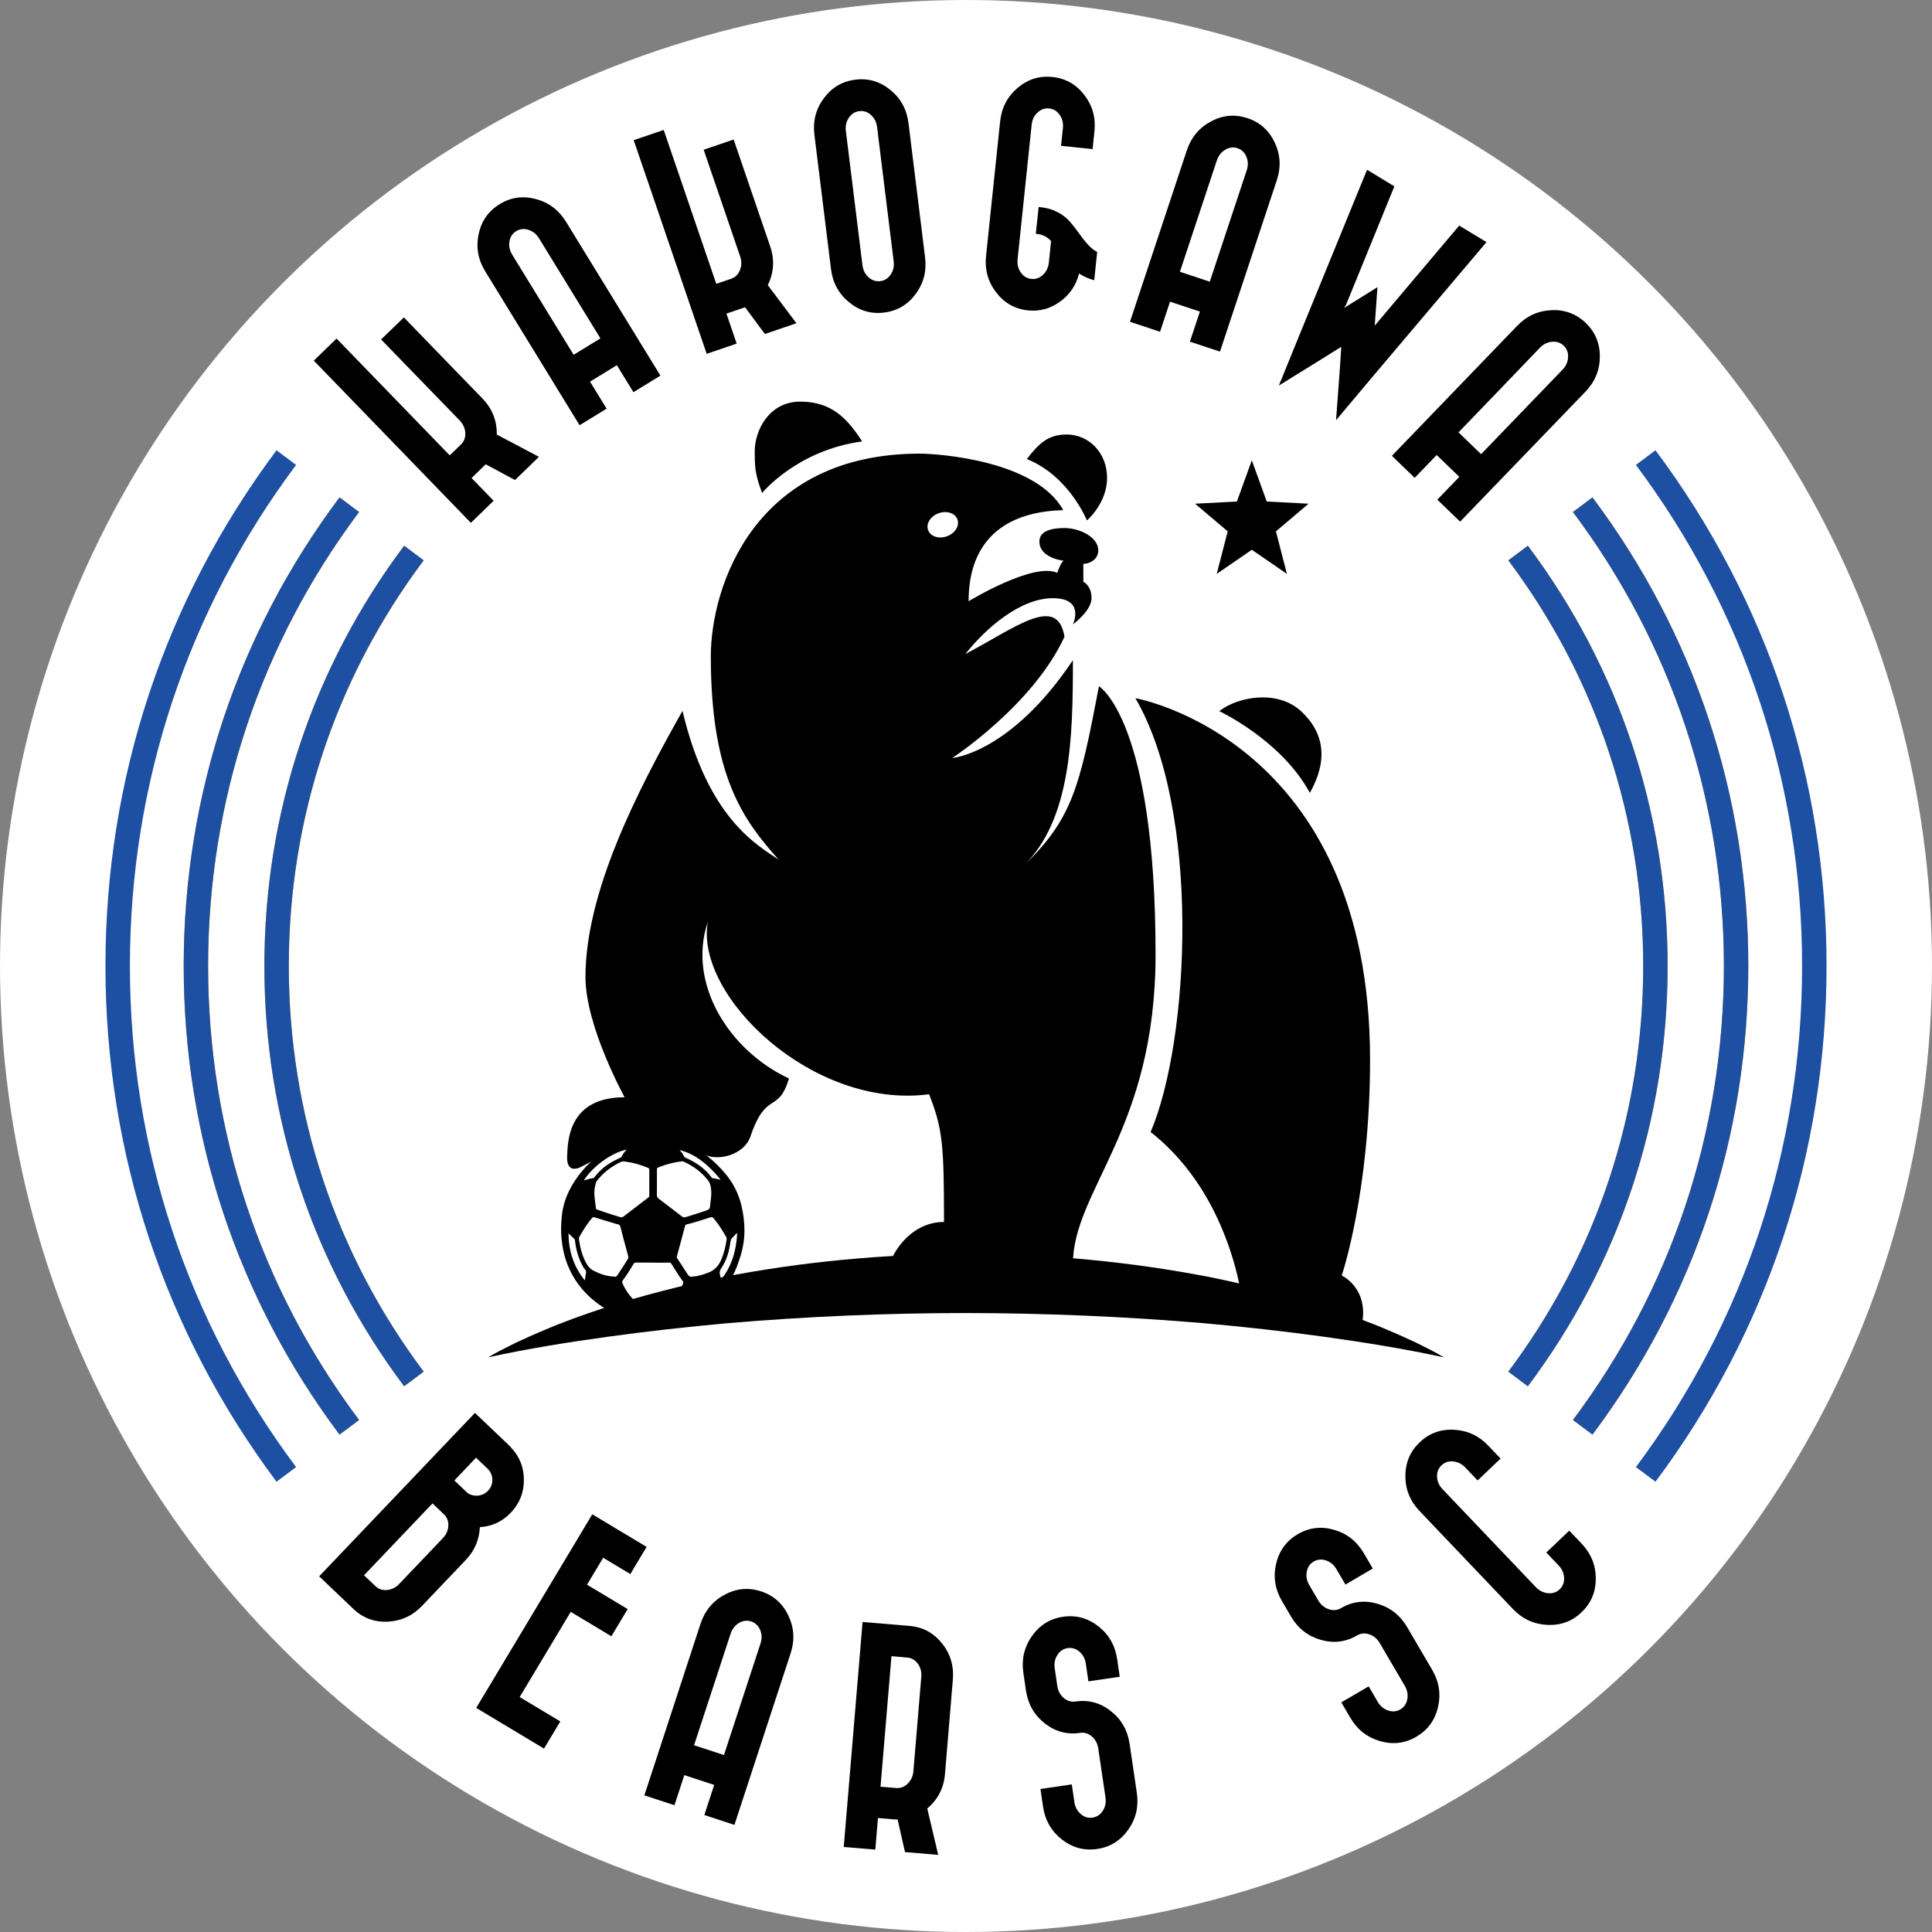 <?xml version="1.0" encoding="utf-8"?>
<!-- Generator: Adobe Illustrator 22.0.1, SVG Export Plug-In . SVG Version: 6.00 Build 0)  -->
<svg version="1.1" xmlns="http://www.w3.org/2000/svg" xmlns:xlink="http://www.w3.org/1999/xlink" x="0px" y="0px" width="500px"
	 height="500px" viewBox="0 0 500 500" style="enable-background:new 0 0 500 500;" xml:space="preserve">
<rect x="0" y="0" width="500" height="500" fill="#808080" stroke="none"/>
<style type="text/css">
	.st0{fill:#FFFFFF;}
	.st1{fill:#F39800;}
	.st2{fill:#1D50A2;}
</style>
<g id="はいけい">
	<circle class="st0" cx="250" cy="250" r="250"/>
</g>
<g id="がぞう">
	<path class="st1" d="M87.87,371.28C61.48,336.06,47.54,294.12,47.54,250s13.95-86.06,40.33-121.28l5.06,3.79
		C67.37,166.63,53.86,207.25,53.86,250c0,42.75,13.51,83.37,39.07,117.49L87.87,371.28z"/>
	<path class="st1" d="M412.13,371.28l-5.06-3.79c25.56-34.11,39.07-74.74,39.07-117.49c0-42.75-13.51-83.37-39.07-117.49l5.06-3.79
		c26.38,35.22,40.33,77.15,40.33,121.28S438.52,336.06,412.13,371.28z"/>
	<path class="st1" d="M395.41,358.77l-5.06-3.79c22.84-30.48,34.91-66.78,34.91-104.98s-12.07-74.5-34.91-104.98l5.06-3.79
		c23.66,31.58,36.17,69.2,36.17,108.77S419.08,327.19,395.41,358.77z"/>
	<path class="st1" d="M104.59,358.77C80.92,327.19,68.42,289.57,68.42,250s12.51-77.19,36.17-108.77l5.06,3.79
		C86.81,175.5,74.74,211.8,74.74,250s12.07,74.5,34.91,104.98L104.59,358.77z"/>
	<g>
		<path class="st2" d="M428.44,383.47l-5.07-3.79c28.14-37.66,43.01-82.51,43.01-129.68c0-47.17-14.87-92.02-43.01-129.68l5.07-3.79
			c28.96,38.77,44.27,84.92,44.27,133.47S457.4,344.7,428.44,383.47z"/>
		<path class="st2" d="M412.13,371.28l-5.06-3.79c25.56-34.11,39.07-74.74,39.07-117.49c0-42.75-13.51-83.37-39.07-117.49l5.06-3.79
			c26.38,35.22,40.33,77.15,40.33,121.28S438.52,336.06,412.13,371.28z"/>
		<path class="st2" d="M395.41,358.77l-5.06-3.79c22.84-30.48,34.91-66.78,34.91-104.98s-12.07-74.5-34.91-104.98l5.06-3.79
			c23.66,31.58,36.17,69.2,36.17,108.77S419.08,327.19,395.41,358.77z"/>
	</g>
	<g>
		<path class="st2" d="M71.56,383.47C42.6,344.7,27.29,298.55,27.29,250s15.31-94.7,44.27-133.47l5.07,3.79
			C48.49,157.98,33.62,202.82,33.62,250c0,47.18,14.87,92.02,43.01,129.68L71.56,383.47z"/>
		<path class="st2" d="M87.87,371.28C61.48,336.06,47.54,294.12,47.54,250s13.95-86.06,40.33-121.28l5.06,3.79
			C67.37,166.63,53.86,207.25,53.86,250c0,42.75,13.51,83.37,39.07,117.49L87.87,371.28z"/>
		<path class="st2" d="M104.59,358.77C80.92,327.19,68.42,289.57,68.42,250s12.51-77.19,36.17-108.77l5.06,3.79
			C86.81,175.5,74.74,211.8,74.74,250s12.07,74.5,34.91,104.98L104.59,358.77z"/>
	</g>
	<g>
		<g>
			<circle class="st0" cx="168.93" cy="318.32" r="22.73"/>
			<path d="M163.28,297.44c-0.48,0.45-0.87,0.97-1.21,1.53c-0.16,0.27-0.05,0.37,0.23,0.4c2.21,0.22,4.32,0.83,6.31,1.82
				c0.24,0.12,0.44,0.12,0.68,0.01c2.02-0.94,4.13-1.62,6.36-1.83c0.3-0.03,0.27-0.15,0.16-0.34c-0.42-0.72-0.97-1.34-1.6-1.89
				c-0.18-0.27-0.47-0.32-0.75-0.38c-2.96-0.59-5.92-0.48-8.89-0.09C164.04,296.75,163.61,297.01,163.28,297.44z"/>
			<path d="M150.64,306.56c-0.31,0.12-0.66,0.16-0.84,0.5c-0.2,0.37-0.43,0.71-0.61,1.09c-0.99,2.08-1.77,4.23-2.03,6.53
				c-0.06,0.52-0.21,1.04-0.11,1.57c0,0.34,0.07,0.69-0.02,1c-0.09,0.33,0.04,0.5,0.24,0.7c0.43,0.41,0.85,0.83,1.27,1.26
				c0.23,0.24,0.37,0.28,0.56-0.07c1.08-1.9,2.15-3.81,3.74-5.36c0.14-0.14,0.25-0.3,0.19-0.52c-0.23-0.94-0.3-1.9-0.42-2.85
				c-0.18-1.39-0.2-2.79,0.36-4.12c0.15-0.36-0.05-0.35-0.28-0.3C151.98,306.13,151.3,306.34,150.64,306.56z"/>
			<path d="M168.87,325.49C168.87,325.48,168.87,325.48,168.87,325.49c1.49,0,2.97-0.02,4.46,0c0.36,0.01,0.53-0.12,0.6-0.46
				c0.08-0.39,0.19-0.78,0.29-1.17c0.64-2.37,1.28-4.75,1.93-7.12c0.07-0.24,0.09-0.43-0.14-0.6c-0.62-0.47-1.22-0.94-1.84-1.41
				c-1.57-1.2-3.15-2.39-4.71-3.6c-0.6-0.47-0.64-0.47-1.23,0c-0.86,0.68-1.73,1.34-2.6,2c-1.27,0.98-2.54,1.97-3.82,2.94
				c-0.21,0.16-0.27,0.3-0.19,0.57c0.2,0.63,0.35,1.27,0.52,1.9c0.58,2.16,1.16,4.31,1.73,6.47c0.09,0.36,0.26,0.48,0.63,0.47
				C165.97,325.47,167.42,325.49,168.87,325.49z"/>
			<path d="M179.13,331.73c-0.21,0-0.42,0-0.63,0c-0.19-0.01-0.28,0.08-0.34,0.26c-0.78,2.34-2.24,4.21-4.07,5.82
				c-0.2,0.17-0.19,0.25,0.01,0.38c0.55,0.35,1.14,0.59,1.76,0.78c0.15,0.05,0.32,0.01,0.47-0.04c1.94-0.64,3.71-1.63,5.42-2.72
				c1.04-0.66,1.91-1.52,2.81-2.34c0.58-0.53,1.24-1.05,1.06-2.01c-0.12-0.63-0.2-1.26-0.29-1.9c-0.03-0.24-0.09-0.26-0.3-0.14
				c-0.49,0.27-0.99,0.54-1.51,0.76C182.13,331.18,180.69,331.7,179.13,331.73z"/>
			<path d="M161.78,339.06c0.67-0.22,1.36-0.4,1.96-0.8c0.26-0.17,0.22-0.27,0.02-0.42c-0.55-0.41-0.99-0.92-1.43-1.43
				c-1.1-1.26-2.04-2.62-2.56-4.22c-0.12-0.38-0.3-0.5-0.69-0.47c-0.63,0.05-1.25-0.03-1.87-0.16c-1.49-0.32-2.9-0.88-4.23-1.61
				c-0.39-0.21-0.47-0.05-0.52,0.28c-0.07,0.48-0.13,0.95-0.2,1.43c-0.09,0.62,0.01,1.14,0.54,1.59c0.44,0.37,0.8,0.83,1.23,1.22
				c1.83,1.66,3.85,3.01,6.09,4.05C160.66,338.75,161.21,338.93,161.78,339.06z"/>
			<path d="M189.11,319.62c0.37-0.42,0.65-0.85,1.04-1.14c0.67-0.51,0.81-1.15,0.69-1.91c-0.02-0.16-0.07-0.31-0.08-0.47
				c-0.15-2.11-0.64-4.15-1.37-6.13c-0.37-1.02-0.93-1.94-1.48-2.86c-0.08-0.13-0.19-0.29-0.33-0.35c-0.86-0.36-1.74-0.64-2.72-0.78
				c0.41,1.11,0.63,2.19,0.53,3.31c-0.12,1.31-0.3,2.61-0.49,3.91c-0.03,0.24,0.01,0.39,0.18,0.54c0.51,0.47,0.95,1,1.36,1.57
				C187.4,316.64,188.26,318.03,189.11,319.62z"/>
			<path d="M168.53,294.59c5.3-0.05,10.21,1.23,14.44,4.54c1.83,1.43,3.49,3.06,4.98,4.89c1.93,2.37,3.22,5.04,3.92,7.94
				c1.06,4.4,1.15,8.84-0.27,13.22c-0.59,1.82-1.17,3.65-2.18,5.29c-1.84,2.99-4.17,5.49-7.13,7.42c-3.36,2.2-7.03,3.5-10.99,3.98
				c-5.18,0.63-10.06-0.38-14.5-3.09c-4.8-2.93-8.37-6.99-10.25-12.36c-0.67-1.9-1.02-3.89-1.23-5.91c-0.2-1.89-0.1-3.77,0.06-5.64
				c0.3-3.4,1.54-6.46,3.42-9.32c2.34-3.54,5.32-6.35,9.04-8.37c2.08-1.13,4.32-1.82,6.65-2.21
				C165.82,294.76,167.16,294.6,168.53,294.59z M163.78,297.51c-0.44,0.41-0.8,0.88-1.1,1.39c-0.15,0.25-0.05,0.34,0.21,0.36
				c2.02,0.2,3.94,0.76,5.75,1.66c0.22,0.11,0.4,0.11,0.62,0.01c1.84-0.86,3.76-1.48,5.8-1.66c0.27-0.03,0.24-0.14,0.14-0.31
				c-0.38-0.66-0.88-1.22-1.46-1.72c-0.16-0.24-0.42-0.3-0.68-0.35c-2.69-0.54-5.4-0.44-8.1-0.08
				C164.47,296.89,164.08,297.12,163.78,297.51z M150.54,307.09c-0.28,0.11-0.6,0.15-0.77,0.46c-0.18,0.33-0.4,0.65-0.56,0.99
				c-0.9,1.9-1.61,3.85-1.85,5.95c-0.05,0.47-0.19,0.95-0.1,1.43c0,0.31,0.06,0.63-0.02,0.92c-0.09,0.3,0.03,0.46,0.22,0.64
				c0.39,0.38,0.78,0.76,1.15,1.15c0.21,0.22,0.33,0.25,0.51-0.06c0.98-1.73,1.96-3.47,3.41-4.88c0.13-0.13,0.22-0.27,0.18-0.47
				c-0.21-0.85-0.27-1.73-0.38-2.6c-0.17-1.27-0.19-2.54,0.32-3.76c0.14-0.33-0.04-0.32-0.26-0.28
				C151.76,306.7,151.14,306.89,150.54,307.09z M168.04,306.09C168.04,306.09,168.03,306.09,168.04,306.09
				c-0.01-1.13-0.01-2.26,0-3.39c0-0.24-0.08-0.35-0.3-0.45c-1.85-0.77-3.76-1.35-5.76-1.61c-0.42-0.06-0.84-0.15-1.28,0.06
				c-2.17,1.04-4.1,2.4-5.67,4.23c-0.31,0.37-0.67,0.72-0.81,1.19c-0.27,0.93-0.44,1.88-0.4,2.86c0.05,1.27,0.29,2.51,0.41,3.76
				c0.02,0.16,0.08,0.22,0.22,0.27c2.04,0.69,4.08,1.41,6.15,2c0.29,0.08,0.49,0.03,0.72-0.15c2.17-1.67,4.34-3.33,6.51-4.98
				c0.17-0.13,0.2-0.26,0.2-0.45C168.04,308.32,168.04,307.21,168.04,306.09z M170.01,306.08
				C170.01,306.08,170,306.08,170.01,306.08c-0.01,1.06,0.02,2.11-0.02,3.17c-0.02,0.46,0.16,0.73,0.5,0.98c2,1.52,4,3.04,5.99,4.59
				c0.3,0.23,0.56,0.29,0.92,0.19c1.8-0.52,3.58-1.14,5.36-1.72c0.61-0.2,0.96-0.42,1.01-1.15c0.1-1.31,0.39-2.62,0.29-3.94
				c-0.07-0.9-0.16-1.83-0.73-2.59c-1.7-2.26-3.91-3.85-6.47-5.01c-0.15-0.07-0.28-0.05-0.42-0.04c-2.1,0.23-4.12,0.79-6.08,1.57
				c-0.26,0.1-0.35,0.24-0.35,0.52C170.02,303.79,170.01,304.94,170.01,306.08z M179.28,330.36c1.45-0.05,2.69-0.52,3.95-0.97
				c1.63-0.58,2.68-1.71,3.37-3.26c0.76-1.72,1.19-3.51,1.45-5.36c0.04-0.26-0.02-0.49-0.15-0.71c-0.86-1.5-1.78-2.97-2.85-4.33
				c-0.67-0.86-0.68-0.85-1.74-0.51c-1.88,0.6-3.75,1.23-5.68,1.68c-0.25,0.06-0.29,0.21-0.34,0.39c-0.7,2.61-1.4,5.21-2.1,7.82
				c-0.04,0.16-0.07,0.3,0.03,0.46c0.91,1.38,1.81,2.77,2.7,4.16C178.28,330.27,178.69,330.6,179.28,330.36z M158.97,330.38
				c0.44,0.21,0.66-0.14,0.89-0.47c0.91-1.33,1.77-2.7,2.62-4.06c0.15-0.23,0.19-0.42,0.12-0.69c-0.69-2.52-1.37-5.04-2.02-7.57
				c-0.12-0.47-0.31-0.74-0.82-0.78c-0.27-0.02-0.54-0.14-0.8-0.22c-1.71-0.51-3.42-1.02-5.12-1.56c-0.28-0.09-0.43-0.01-0.6,0.18
				c-1.32,1.51-2.34,3.22-3.34,4.95c-0.09,0.16-0.09,0.34-0.07,0.51c0.28,2.07,0.76,4.09,1.74,5.96c0.47,0.9,1.06,1.73,2.01,2.21
				C155.25,329.69,157,330.33,158.97,330.38z M168.91,326.78c0-0.01,0-0.01,0-0.02c-1.46,0-2.91,0-4.37,0
				c-0.26,0-0.42,0.08-0.56,0.32c-0.88,1.46-1.79,2.91-2.8,4.28c-0.18,0.24-0.19,0.45-0.08,0.72c0.81,1.96,2.05,3.6,3.64,4.99
				c0.27,0.23,0.57,0.4,0.93,0.46c1.9,0.35,3.8,0.36,5.71,0.11c0.62-0.08,1.28-0.1,1.79-0.54c1.61-1.39,2.87-3.04,3.65-5.03
				c0.06-0.15,0.07-0.26-0.04-0.4c-1.14-1.48-2.04-3.11-3.07-4.67c-0.12-0.19-0.26-0.24-0.47-0.24
				C171.8,326.79,170.35,326.78,168.91,326.78z M168.88,324.83C168.88,324.83,168.88,324.83,168.88,324.83c1.35,0,2.71-0.01,4.06,0
				c0.33,0,0.48-0.11,0.55-0.42c0.07-0.36,0.17-0.71,0.27-1.06c0.58-2.16,1.16-4.33,1.76-6.49c0.06-0.22,0.08-0.39-0.12-0.54
				c-0.56-0.42-1.12-0.86-1.67-1.28c-1.43-1.09-2.87-2.18-4.3-3.28c-0.55-0.43-0.59-0.43-1.12,0c-0.78,0.62-1.58,1.22-2.37,1.83
				c-1.16,0.89-2.32,1.79-3.48,2.68c-0.19,0.15-0.25,0.28-0.17,0.52c0.18,0.57,0.32,1.16,0.48,1.74c0.53,1.96,1.06,3.93,1.57,5.9
				c0.09,0.33,0.23,0.44,0.57,0.43C166.23,324.82,167.55,324.83,168.88,324.83z M179.22,332c-0.19,0-0.38,0-0.57,0
				c-0.17,0-0.26,0.07-0.31,0.24c-0.71,2.13-2.04,3.84-3.71,5.3c-0.18,0.16-0.18,0.23,0.01,0.35c0.5,0.32,1.04,0.54,1.61,0.71
				c0.14,0.04,0.29,0.01,0.43-0.03c1.77-0.58,3.38-1.48,4.94-2.48c0.94-0.6,1.74-1.38,2.56-2.14c0.53-0.49,1.13-0.96,0.96-1.83
				c-0.11-0.57-0.18-1.15-0.26-1.73c-0.03-0.22-0.08-0.23-0.27-0.13c-0.45,0.25-0.9,0.5-1.37,0.7
				C181.95,331.5,180.64,331.97,179.22,332z M161.43,338.69c0.61-0.2,1.24-0.37,1.79-0.73c0.23-0.15,0.2-0.25,0.02-0.38
				c-0.5-0.37-0.9-0.83-1.31-1.3c-1-1.15-1.86-2.38-2.33-3.85c-0.11-0.35-0.28-0.45-0.63-0.43c-0.57,0.04-1.14-0.03-1.7-0.15
				c-1.36-0.29-2.64-0.8-3.86-1.47c-0.35-0.19-0.43-0.04-0.47,0.25c-0.06,0.43-0.12,0.87-0.18,1.3c-0.08,0.57,0.01,1.04,0.5,1.45
				c0.4,0.33,0.73,0.75,1.12,1.11c1.66,1.51,3.51,2.75,5.55,3.69C160.41,338.41,160.91,338.57,161.43,338.69z M189.04,319
				c0.34-0.38,0.6-0.77,0.95-1.04c0.61-0.46,0.74-1.04,0.63-1.74c-0.02-0.14-0.06-0.29-0.07-0.43c-0.14-1.93-0.58-3.78-1.24-5.59
				c-0.34-0.93-0.84-1.76-1.35-2.6c-0.07-0.12-0.18-0.26-0.3-0.32c-0.78-0.33-1.58-0.59-2.48-0.71c0.38,1.01,0.58,2,0.48,3.01
				c-0.11,1.19-0.28,2.38-0.44,3.57c-0.03,0.22,0.01,0.35,0.17,0.5c0.47,0.43,0.87,0.91,1.24,1.43
				C187.49,316.29,188.27,317.55,189.04,319z M151.36,331.37c0.09-0.6,0.13-1.1,0.24-1.58c0.11-0.51,0.15-0.95-0.29-1.35
				c-0.21-0.19-0.33-0.48-0.47-0.74c-1.16-2.05-1.75-4.27-2.03-6.59c-0.02-0.14,0-0.29-0.12-0.41c-0.5-0.48-1-0.97-1.57-1.52
				C147.17,323.75,148.44,327.78,151.36,331.37z M151.13,305.42c0.19,0.06,0.34-0.02,0.49-0.07c0.57-0.19,1.15-0.35,1.75-0.42
				c0.23-0.03,0.37-0.13,0.5-0.3c0.37-0.5,0.78-0.95,1.21-1.4c1.51-1.58,3.36-2.64,5.31-3.55c0.16-0.07,0.35-0.1,0.44-0.27
				c0.33-0.69,0.74-1.32,1.4-1.89C158.95,298.06,153.76,301.38,151.13,305.42z M190.77,319.27c-0.05-0.05-0.11-0.09-0.16-0.14
				c-0.28,0.32-0.51,0.68-0.84,0.94c-0.52,0.42-0.69,0.93-0.78,1.58c-0.32,2.32-0.97,4.54-2.28,6.5c-0.41,0.6-0.56,1.12-0.37,1.8
				c0.12,0.42,0.13,0.87,0.19,1.37C189.37,327.74,190.56,323.67,190.77,319.27z M175.9,297.63c0.41,0.45,0.77,0.91,1.01,1.45
				c0.13,0.31,0.35,0.47,0.65,0.6c2.57,1.15,4.85,2.69,6.55,4.99c0.07,0.09,0.13,0.21,0.26,0.22c0.73,0.08,1.42,0.3,2.15,0.42
				C183.63,301.85,180.44,298.81,175.9,297.63z M174.38,339.44c-0.6-0.27-1.06-0.54-1.48-0.89c-0.12-0.11-0.25-0.09-0.41-0.06
				c-2.39,0.53-4.78,0.56-7.17,0.02c-0.14-0.03-0.28-0.08-0.42,0.04c-0.47,0.4-1.01,0.7-1.58,0.96
				C166.99,340.34,170.64,340.5,174.38,339.44z"/>
		</g>
		<path d="M126.34,351.27c2.33-1.4,4.75-2.57,7.17-3.78c2.44-1.13,4.89-2.25,7.37-3.27c4.94-2.13,9.98-3.91,15.05-5.6
			c10.15-3.34,20.48-5.94,30.9-8.07c20.85-4.05,42.03-6.02,63.19-6.05c21.16,0.01,42.34,1.98,63.19,6.03
			c10.41,2.13,20.75,4.72,30.9,8.07c5.07,1.7,10.11,3.48,15.05,5.61c2.48,1.03,4.93,2.15,7.36,3.28c2.41,1.21,4.84,2.38,7.16,3.79
			c-10.34-2.24-20.64-3.88-30.95-5.32c-10.3-1.43-20.6-2.56-30.89-3.49c-20.6-1.75-41.2-2.63-61.82-2.66
			c-20.62,0.01-41.22,0.89-61.82,2.64c-10.29,0.94-20.59,2.07-30.9,3.5C146.98,347.37,136.67,349.02,126.34,351.27z"/>
		<g>
			<path d="M293.84,180.69c0,0,60.73,10.63,60.73,93.59c0,34.23-7.33,55.82-7.33,55.82s7.13,3.29,5.21,12.76
				c-17.54,0-30.46-2.51-30.46-2.51s-1.94-29.9-24.21-47.38C307.95,269.16,310.83,209.82,293.84,180.69z"/>
			<path d="M276.1,112.45c5.59,0,10.41,4.64,10.41,11.22s-5.21,11.02-5.21,11.02s-4.62-11.52-15.56-15.89
				C269.03,114.54,271.4,112.45,276.1,112.45z"/>
			<path d="M223.12,114.24c-3.86-5.99-7.93-10.3-16.03-10.3c-8.1,0-11.76,7.54-11.76,12.76c0,3.92,0,5.89,1.9,10.89
				C197.23,127.6,206.19,116.53,223.12,114.24z M238.01,117.4c-42.68,0-54.05,34.29-54.05,52.47c0,31.09,8.43,42.38,17.54,52.59
				c-5.78-3.87-18.31-10.83-24.87-38.48c-11.98,21.22-25.11,47.01-25.11,68.9c0,12.74,10.13,31.09,10.13,31.09
				c-14.9,0-14.68,11.88-14.87,15.17c-0.19,3.29,1.44,4.04,3.86,2.71c10.84-5.97,22.66-7.74,31.62-3.09
				c3.63,1.88,10.36,0.07,11.95-4.64c4.09-12.06,7.19-5.75,9.98-15.01c-15.53-7.21-26.38-24.6-21.02-40.48
				c-3.36,19.08,27.15,48.54,57.28,44.56c3.47,8.9,3.86,12.75,3.86,33.05c-9.45,0-14.46,9.67-14.46,12.76
				c0,3.09,2.31,5.09,4.43,5.09c2.12,0,24.1-0.45,31.23-0.45s12.15,2.97,12.15-6.38c0-19.34,21.4-34.75,21.4-80.24
				c0-60.8-14.65-69.42-14.65-69.42c-5.01,26.3-6.94,34.42-19.66,46.61c12.53-11.99,12.92-33.64,12.92-53.36
				c-16.19,24.17-31.23,25.32-31.23,25.32s20.89-13.64,29.05-31.39c-1.85-11.12-12.57-2.39-25.67,4.49
				c5.21-6.58,14.16-14.46,22.64-14.46c8.48,0,5.21,6.77,5.21,6.77s4.82-3.48,4.82-6.77c0-3.29-2.12-4.25-2.12-4.25s0-1.34,0-4.63
				c1.35,0,3.86-0.97,3.86-3.48c0-3.67-5.21-5.8-8.68-5.8c-3.47,0-6.55,0.77-6.55,3.48c0,4.45,6.55,5.03,6.55,5.03
				s-0.58-0.78-1.93,3.09c-6.17-2.86-22.94,7.35-22.94,7.35c0-6.19,1.19-22.93,24.48-23.58C268.05,119.13,242.74,117.4,238.01,117.4
				z M245.07,138.79c-2.1,0.76-4.28,0.05-4.88-1.6s0.61-3.6,2.71-4.36c2.1-0.76,4.28-0.05,4.88,1.6
				C248.39,136.08,247.17,138.03,245.07,138.79z"/>
			<path d="M315.55,184.04c0,0,16.12,7.56,23.44,21.16c4.74-8.43,3.8-15.52-2.3-21.16C330.59,178.41,320.31,180.29,315.55,184.04z"
				/>
		</g>
		<polygon points="323.97,119.13 327.83,129.79 338.66,130.36 330.21,137.51 333.05,148.52 323.97,142.28 314.89,148.52 
			317.73,137.51 309.28,130.36 320.11,129.79 		"/>
	</g>
</g>
<g id="もじ">
	<g>
		<path d="M122.92,365.66l8.88,8.46l0.26,0.25c0.09,0.08,0.16,0.18,0.22,0.29c2.2,2.32,3.3,5.12,3.3,8.38s-1.13,6.07-3.36,8.42
			c-2.21,2.32-4.88,3.57-8.03,3.76c-0.15,3.27-1.37,6.11-3.66,8.51l-11.27,11.83c-2.46,2.58-5.42,3.95-8.88,4.12
			c-3.46,0.17-6.42-0.92-8.89-3.26l-0.18-0.17l-8.71-8.3L122.92,365.66z M111.93,389.08l-17.72,18.6l2.95,2.81
			c0.82,0.78,1.83,1.12,3.03,1c1.2-0.12,2.25-0.64,3.14-1.58l11.27-11.83c0.89-0.94,1.37-2.01,1.43-3.21
			c0.06-1.2-0.33-2.2-1.15-2.98L111.93,389.08z M123.2,377.25l-5.61,5.89l2.95,2.81c0.15,0.14,0.29,0.28,0.44,0.42
			c0.81,0.55,1.73,0.78,2.74,0.69c1.01-0.1,1.87-0.51,2.57-1.24c0.78-0.82,1.16-1.79,1.13-2.91c-0.03-1.12-0.45-2.07-1.27-2.85
			L123.2,377.25z"/>
		<path d="M145.01,445.5l-4.22,7.03l-10.52-6.31l-7.03-4.21l4.22-7.03l21.61-36.05l4.21-7.03l7.03,4.22l7.03,4.21l-4.21,7.03
			l-7.03-4.22l-4.18,6.98l10.52,6.31l-4.22,7.03l-10.52-6.31l-13.21,22.04L145.01,445.5z"/>
		<path d="M181.29,420.25c1.11-3.39,3.19-5.9,6.24-7.54c3.05-1.64,6.19-1.93,9.43-0.87s5.59,3.15,7.08,6.28
			c1.49,3.13,1.68,6.39,0.57,9.77l-14.54,44.39l-7.79-2.55l2.55-7.79l-7.73-2.54l-2.55,7.79l-7.79-2.55L181.29,420.25z
			 M187.36,454.2l4.24-12.93l5.22-15.93c0.4-1.23,0.37-2.4-0.09-3.51s-1.24-1.84-2.32-2.2c-1.08-0.35-2.13-0.22-3.17,0.4
			s-1.75,1.55-2.16,2.78l-5.22,15.93l-4.24,12.93L187.36,454.2z"/>
		<path d="M235.87,420.83c3.26,0.39,5.93,1.93,8.03,4.6s2.99,5.75,2.7,9.22l-2.04,24.45c-0.3,3.63-1.83,6.61-4.59,8.94l2.84,12
			l-8.6-0.72l-1.91-8.45c-0.33,0.01-0.65,0.01-0.97-0.02l-4.12-0.34l-0.68,8.17l-8.17-0.68l3.8-45.4l1.07-12.83l12.23,1.02
			L235.87,420.83z M230.71,428.62l-2.83,33.78l4.06,0.34c1.13,0.09,2.13-0.29,2.99-1.15c0.86-0.86,1.35-1.92,1.45-3.17l2.05-24.45
			c0.11-1.29-0.19-2.42-0.9-3.4c-0.71-0.97-1.63-1.51-2.76-1.6L230.71,428.62z"/>
		<path d="M278.33,440.35c3.37-0.5,6.41,0.32,9.14,2.46c2.73,2.14,4.35,4.97,4.87,8.49l1.87,12.68c0.52,3.52-0.22,6.7-2.22,9.54
			c-2,2.83-4.68,4.5-8.04,4.99c-3.37,0.5-6.41-0.33-9.14-2.46c-2.73-2.14-4.35-4.97-4.87-8.49l-0.67-4.57l8.11-1.19l0.67,4.57
			c0.19,1.28,0.74,2.32,1.65,3.1c0.91,0.79,1.93,1.1,3.05,0.93c1.12-0.17,2.01-0.76,2.66-1.77c0.65-1.02,0.88-2.17,0.69-3.45
			l-1.87-12.68c-0.19-1.28-0.74-2.32-1.65-3.1s-1.93-1.1-3.05-0.93c-3.37,0.5-6.41-0.32-9.14-2.46c-2.73-2.13-4.35-4.97-4.87-8.49
			l-0.67-4.57c-0.52-3.53,0.22-6.7,2.22-9.54c2-2.83,4.68-4.5,8.04-4.99c3.37-0.5,6.41,0.33,9.14,2.46
			c2.73,2.14,4.35,4.97,4.87,8.49l0.67,4.57l-8.11,1.19l-0.67-4.57c-0.19-1.28-0.74-2.32-1.65-3.1c-0.91-0.79-1.93-1.1-3.05-0.93
			c-1.12,0.17-2.01,0.76-2.66,1.77s-0.88,2.17-0.69,3.45l0.67,4.57c0.19,1.28,0.74,2.32,1.65,3.1
			C276.19,440.2,277.21,440.51,278.33,440.35z"/>
		<path d="M347.06,416.18c2.93-1.72,6.07-2.1,9.4-1.14c3.33,0.96,5.9,2.98,7.7,6.05l6.48,11.06c1.8,3.07,2.3,6.3,1.51,9.67
			s-2.66,5.92-5.59,7.64c-2.94,1.72-6.07,2.1-9.4,1.14c-3.33-0.96-5.9-2.98-7.7-6.05l-2.33-3.98l7.08-4.14l2.33,3.98
			c0.65,1.12,1.55,1.87,2.69,2.26c1.14,0.39,2.2,0.29,3.18-0.28c0.98-0.57,1.58-1.45,1.8-2.64c0.22-1.18,0-2.34-0.65-3.46
			l-6.48-11.06c-0.65-1.12-1.55-1.87-2.7-2.26c-1.14-0.39-2.2-0.29-3.18,0.28c-2.94,1.72-6.07,2.1-9.4,1.14
			c-3.33-0.96-5.9-2.98-7.7-6.05l-2.33-3.98c-1.8-3.07-2.3-6.3-1.51-9.67c0.79-3.37,2.66-5.92,5.59-7.64
			c2.94-1.72,6.07-2.1,9.4-1.14c3.33,0.96,5.9,2.98,7.7,6.05l2.33,3.98l-7.08,4.14l-2.33-3.98c-0.66-1.12-1.55-1.87-2.7-2.26
			c-1.14-0.39-2.2-0.29-3.18,0.28c-0.98,0.57-1.58,1.45-1.8,2.64c-0.22,1.19,0,2.34,0.65,3.46l2.33,3.98
			c0.66,1.12,1.55,1.87,2.7,2.26C345.02,416.85,346.08,416.76,347.06,416.18z"/>
		<path d="M367.4,391.07c-2.46-2.58-3.69-5.6-3.69-9.07c0-3.46,1.23-6.37,3.69-8.72c2.46-2.35,5.42-3.43,8.89-3.26
			c3.46,0.17,6.42,1.54,8.88,4.12l3.18,3.34l-5.94,5.66l-3.18-3.34c-0.89-0.94-1.94-1.46-3.14-1.58c-1.2-0.12-2.21,0.22-3.03,1
			c-0.82,0.78-1.2,1.78-1.15,2.98c0.06,1.21,0.53,2.28,1.43,3.21l24.13,25.33c0.89,0.94,1.94,1.46,3.14,1.58
			c1.2,0.12,2.21-0.22,3.03-1c0.82-0.78,1.2-1.78,1.15-2.98c-0.06-1.21-0.53-2.28-1.43-3.21l-3.18-3.34l5.94-5.66l3.18,3.34
			c2.46,2.58,3.69,5.6,3.69,9.07c0,3.47-1.23,6.37-3.69,8.72s-5.43,3.43-8.89,3.26c-3.46-0.17-6.42-1.54-8.88-4.13L367.4,391.07z"/>
	</g>
	<g>
		<path d="M104.52,82.15l20.33,20.98c2.54,2.62,3.77,5.73,3.72,9.34l10.91,5.76l-6.2,6l-7.58-4.07l-0.74,0.72l-2.92,2.83l5.71,5.89
			l-5.89,5.71l-14.62-15.1l-17.07-17.63l-8.96-9.25l5.89-5.71l1.65,1.7l27.64,28.53l2.92-2.83c0.81-0.79,1.18-1.79,1.1-3.01
			c-0.08-1.22-0.56-2.28-1.43-3.18L98.63,87.85L104.52,82.15z"/>
		<path d="M125.58,70.23c-1.86-3.04-2.43-6.25-1.71-9.64c0.72-3.39,2.53-5.97,5.43-7.75c2.9-1.78,6.02-2.22,9.37-1.33
			c3.35,0.89,5.96,2.85,7.82,5.89l24.43,39.81l-6.99,4.29l-4.29-6.99l-6.94,4.26l4.29,6.99l-6.99,4.29L125.58,70.23z M155.39,87.57
			l-7.12-11.6l-8.77-14.29c-0.68-1.1-1.59-1.84-2.74-2.2s-2.21-0.25-3.17,0.34c-0.97,0.59-1.55,1.48-1.74,2.67
			c-0.2,1.19,0.04,2.34,0.72,3.44l8.77,14.29l7.12,11.6L155.39,87.57z"/>
		<path d="M189.87,36.11l9.45,27.65c1.18,3.45,0.97,6.79-0.62,10.03l7.41,9.86l-8.16,2.79l-5.12-6.92l-0.98,0.33L188,81.16
			l2.65,7.76l-7.76,2.65l-6.79-19.89l-7.93-23.22L164,36.28l7.76-2.65l0.77,2.24l12.84,37.59l3.85-1.32
			c1.07-0.37,1.83-1.12,2.28-2.25c0.45-1.14,0.47-2.3,0.06-3.49l-9.45-27.65L189.87,36.11z"/>
		<path d="M210.77,34.9c-0.44-3.54,0.38-6.7,2.44-9.48c2.06-2.78,4.78-4.38,8.16-4.8s6.4,0.47,9.08,2.67
			c2.68,2.2,4.24,5.07,4.67,8.6l4.29,34.72c0.44,3.54-0.38,6.7-2.44,9.48c-2.06,2.78-4.78,4.38-8.16,4.8
			c-3.38,0.42-6.4-0.47-9.08-2.67c-2.68-2.2-4.24-5.07-4.67-8.6L210.77,34.9z M218.91,33.9l4.29,34.72
			c0.16,1.29,0.69,2.33,1.58,3.14s1.91,1.14,3.03,1c1.13-0.14,2.02-0.71,2.7-1.71s0.93-2.15,0.77-3.43l-4.29-34.72
			c-0.16-1.29-0.69-2.33-1.58-3.14s-1.91-1.14-3.03-1c-1.13,0.14-2.02,0.71-2.7,1.71S218.75,32.61,218.91,33.9z"/>
		<path d="M268.8,53.57l0.42,0.04c1.69,0.18,3.18,0.61,4.48,1.29c1.29,0.68,2.36,1.51,3.19,2.47c0.83,0.96,1.59,1.93,2.26,2.89
			c0.67,0.97,1.42,1.92,2.24,2.86c0.82,0.94,1.67,1.64,2.56,2.1l-0.77,7.31c-1.46-0.4-2.77-0.98-3.91-1.75
			c-0.76,3.01-2.4,5.44-4.91,7.27c-2.51,1.83-5.28,2.59-8.3,2.28c-3.38-0.35-6.13-1.9-8.25-4.65c-2.12-2.75-2.99-5.89-2.62-9.43
			l3.64-34.8c0.37-3.54,1.87-6.44,4.51-8.69c2.64-2.25,5.65-3.2,9.03-2.84c3.38,0.35,6.13,1.9,8.25,4.65
			c2.12,2.75,2.99,5.89,2.62,9.43l-0.48,4.59l-8.16-0.85l0.48-4.59c0.13-1.29-0.14-2.43-0.83-3.42s-1.6-1.54-2.73-1.66
			c-1.13-0.12-2.13,0.24-3.01,1.06s-1.39,1.88-1.52,3.17l-3.64,34.8c-0.13,1.29,0.14,2.43,0.83,3.42s1.6,1.54,2.73,1.66
			c1.13,0.12,2.13-0.24,3.01-1.06c0.88-0.82,1.39-1.88,1.52-3.17l0.58-5.56c-0.99-1.08-2.17-1.69-3.53-1.83
			c-0.12-0.01-0.26-0.03-0.42-0.04L268.8,53.57z"/>
		<path d="M307.14,38.94c1.12-3.38,3.21-5.89,6.27-7.52c3.06-1.63,6.2-1.91,9.43-0.84s5.58,3.17,7.06,6.31
			c1.48,3.13,1.66,6.39,0.53,9.78l-14.7,44.33l-7.78-2.58l2.58-7.78l-7.73-2.56l-2.58,7.78l-7.78-2.58L307.14,38.94z M313.09,72.9
			l4.28-12.91l5.28-15.91c0.41-1.23,0.38-2.4-0.08-3.51c-0.46-1.11-1.23-1.85-2.31-2.21c-1.08-0.36-2.13-0.23-3.17,0.39
			s-1.76,1.54-2.17,2.77l-5.28,15.91l-4.28,12.91L313.09,72.9z"/>
		<path d="M360.86,48.23l-12.59,30.86l-0.39,0.4l0.16,0.09l8.44-5.26l-0.7,9.95l21.86-25.89l7.06,4.28l-30,35.45l-8.93,10.64
			l1.02-13.87l0.33-5.12l-4.33,2.7l-11.82,7.32l5.24-12.87l17.58-42.97L360.86,48.23z"/>
		<path d="M392.63,84.34c2.47-2.57,5.44-3.92,8.9-4.07c3.46-0.15,6.42,0.96,8.87,3.32s3.66,5.27,3.64,8.74
			c-0.02,3.47-1.27,6.48-3.74,9.05L377.88,135l-5.9-5.69l5.69-5.9l-5.86-5.65l-5.69,5.9l-5.9-5.69L392.63,84.34z M383.31,117.54
			l9.44-9.8l11.63-12.07c0.9-0.93,1.38-2,1.44-3.21s-0.31-2.2-1.13-2.99c-0.82-0.79-1.83-1.13-3.03-1.02
			c-1.2,0.11-2.25,0.63-3.15,1.56L386.9,102.1l-9.44,9.8L383.31,117.54z"/>
	</g>
</g>
</svg>
